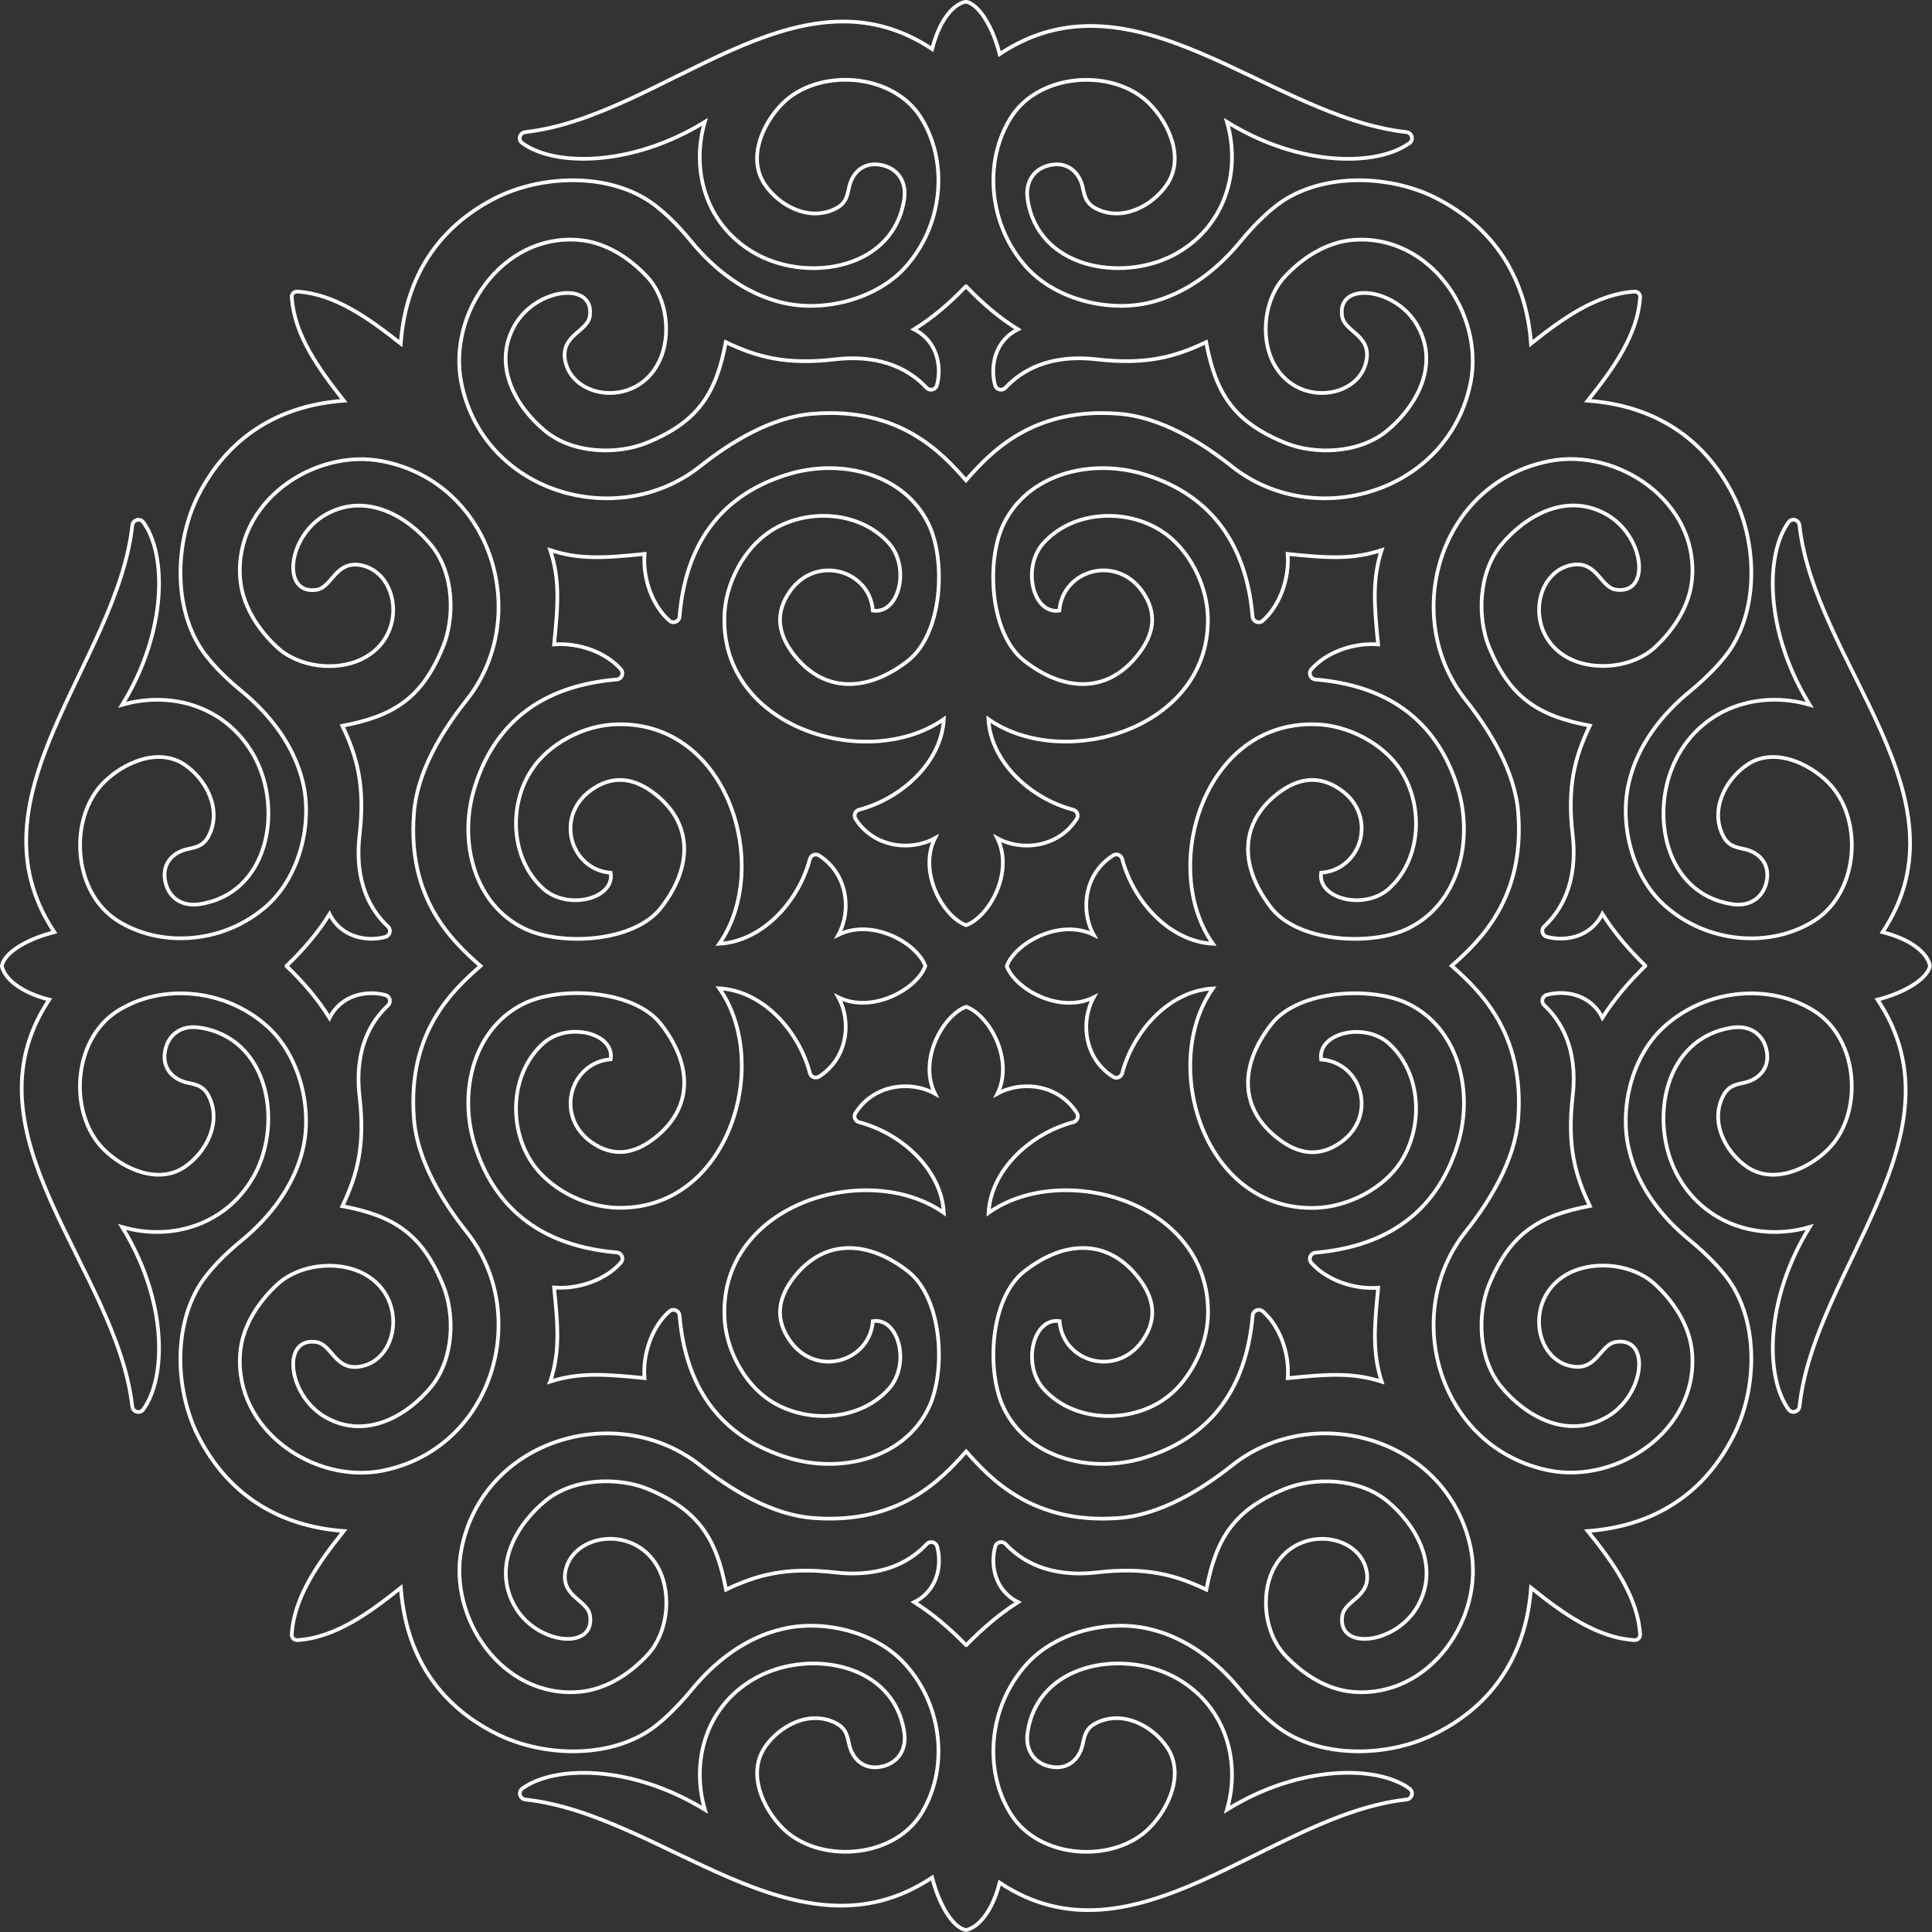 <?xml version="1.0" encoding="UTF-8"?> <svg xmlns="http://www.w3.org/2000/svg" id="Layer_2" data-name="Layer 2" viewBox="0 0 261.05 261.05"><rect x="0" y="0" width="261.05" height="261.05" fill="#333333" stroke="none"/> <defs> <style> .cls-1 { fill: none; fill-rule: evenodd; stroke: #fff; stroke-miterlimit: 10; stroke-width: .5px; } </style> </defs> <g id="_图层_1" data-name="图层 1"> <path class="cls-1" d="m74.35,186.66c1.29-3.92,1.08-7.19.52-12.69,3.41.26,7.07-1.11,9.03-3.38.44-.51.11-1.3-.56-1.36-11.91-1.02-17.21-7.64-19.36-15.09-1.98-7.06.17-15.32,6.84-18.54,4.82-2.37,14.76-1.94,18.46,2.75,4,5.08,4.69,11.01-.69,15.32-2.84,2.28-5.72,2.75-8.69.65-4.99-3.57-2.84-10.76,2.62-11.19.56-3.57-5.81-5.12-9.12-2.15-4.43,4-4.73,11.23-1.59,16.01,2.32,3.57,7.1,6.07,11.53,6.2,15.19.43,21-19.49,13.85-29.65,5.85.32,10.74,5.71,12.24,11.45.14.55.78.77,1.26.47,3.89-2.5,4.38-7.49,2.59-10.71,4.6,2.28,10.63-1.12,11.75-4.22-1.12-3.1-7.14-6.5-11.75-4.22,1.79-3.22,1.3-8.21-2.59-10.71-.48-.31-1.11-.08-1.26.47-1.51,5.74-6.4,11.12-12.24,11.45,7.14-10.2,1.33-30.08-13.85-29.65-4.43.09-9.21,2.62-11.53,6.2-3.14,4.78-2.84,12,1.59,16.01,3.31,2.97,9.68,1.38,9.12-2.15-5.46-.43-7.62-7.66-2.62-11.19,2.97-2.11,5.85-1.64,8.69.6,5.38,4.3,4.69,10.28.69,15.36-3.7,4.69-13.64,5.12-18.46,2.75-6.67-3.23-8.82-11.49-6.84-18.54,2.15-7.49,7.45-14.11,19.36-15.1.67-.06,1-.85.56-1.36-1.97-2.27-5.62-3.64-9.03-3.38.56-5.51.77-8.82-.52-12.74,3.92,1.29,7.23,1.08,12.74.52-.26,3.41,1.11,7.07,3.38,9.03.51.44,1.3.11,1.35-.56.98-11.9,7.6-17.21,15.1-19.36,7.06-1.98,15.32.17,18.54,6.84,2.37,4.82,1.94,14.76-2.75,18.46-5.08,4-11.06,4.69-15.36-.69-2.24-2.84-2.71-5.72-.6-8.69,3.53-4.99,10.76-2.84,11.19,2.62,3.53.56,5.12-5.81,2.15-9.12-4-4.43-11.23-4.73-16.01-1.59-3.57,2.32-6.11,7.1-6.2,11.53-.43,15.19,19.45,21,29.65,13.85-.32,5.85-5.71,10.73-11.45,12.24-.55.14-.78.78-.47,1.26,2.5,3.89,7.49,4.38,10.71,2.59-2.28,4.6,1.12,10.63,4.22,11.75,3.1-1.12,6.5-7.14,4.22-11.75,3.22,1.79,8.21,1.3,10.71-2.59.31-.48.08-1.11-.47-1.26-5.74-1.51-11.12-6.4-11.45-12.24,10.15,7.14,30.08,1.33,29.65-13.85-.13-4.43-2.62-9.21-6.2-11.53-4.78-3.14-12-2.84-16.01,1.59-2.97,3.31-1.42,9.68,2.15,9.12.43-5.46,7.62-7.62,11.19-2.62,2.11,2.97,1.64,5.85-.65,8.69-4.3,5.38-10.24,4.69-15.32.69-4.69-3.7-5.12-13.64-2.75-18.46,3.23-6.67,11.49-8.82,18.54-6.84,7.46,2.15,14.07,7.46,15.1,19.37.06.67.85.99,1.35.56,2.27-1.97,3.64-5.63,3.39-9.04,5.51.56,8.78.77,12.69-.52-1.25,3.92-1.03,7.23-.47,12.74-3.41-.26-7.06,1.11-9.03,3.38-.44.51-.11,1.3.56,1.36,11.9.99,17.2,7.6,19.36,15.1,1.98,7.06-.17,15.32-6.84,18.54-4.82,2.37-14.76,1.94-18.46-2.75-4-5.08-4.69-11.06.69-15.36,2.84-2.24,5.72-2.71,8.69-.6,4.99,3.53,2.84,10.76-2.67,11.19-.52,3.53,5.85,5.12,9.16,2.15,4.43-4,4.69-11.23,1.59-16.01-2.32-3.57-7.1-6.11-11.53-6.2-15.19-.43-21.04,19.45-13.85,29.65-5.85-.32-10.74-5.71-12.25-11.45-.14-.52-.75-.79-1.21-.5-3.97,2.49-4.44,7.51-2.64,10.75-4.6-2.28-10.63,1.12-11.75,4.22,1.12,3.1,7.14,6.5,11.75,4.22-1.8,3.24-1.33,8.26,2.64,10.75.46.29,1.07.03,1.21-.5,1.51-5.74,6.4-11.13,12.25-11.45-7.19,10.15-1.33,30.08,13.85,29.65,4.43-.13,9.21-2.62,11.53-6.2,3.1-4.78,2.84-12-1.59-16.01-3.31-2.97-9.68-1.42-9.16,2.15,5.51.43,7.66,7.62,2.67,11.19-2.97,2.11-5.85,1.64-8.69-.65-5.38-4.3-4.69-10.24-.69-15.32,3.7-4.69,13.64-5.12,18.46-2.75,6.67,3.23,8.82,11.49,6.84,18.54-2.15,7.46-7.46,14.07-19.36,15.1-.67.06-1,.85-.56,1.36,1.97,2.27,5.63,3.64,9.04,3.38-.56,5.51-.77,8.78.47,12.69-3.92-1.25-7.19-1.03-12.69-.47.26-3.41-1.11-7.07-3.38-9.04-.51-.44-1.3-.11-1.36.56-1.02,11.91-7.64,17.21-15.09,19.36-7.06,1.98-15.32-.17-18.54-6.84-2.37-4.82-1.94-14.76,2.75-18.46,5.08-4,11.01-4.69,15.32.69,2.28,2.84,2.75,5.72.65,8.69-3.57,4.99-10.76,2.84-11.19-2.67-3.57-.52-5.12,5.85-2.15,9.16,4,4.43,11.23,4.69,16.01,1.59,3.57-2.32,6.07-7.1,6.2-11.53.43-15.19-19.49-21.04-29.65-13.85.32-5.85,5.71-10.74,11.45-12.25.52-.14.79-.75.5-1.21-2.49-3.97-7.51-4.44-10.75-2.64,2.28-4.6-1.12-10.63-4.22-11.75-3.1,1.12-6.5,7.14-4.22,11.75-3.24-1.8-8.26-1.33-10.75,2.64-.29.46-.03,1.07.5,1.21,5.74,1.51,11.13,6.4,11.45,12.25-10.2-7.19-30.08-1.33-29.65,13.85.09,4.43,2.62,9.21,6.2,11.53,4.78,3.1,12,2.84,16.01-1.59,2.97-3.31,1.38-9.68-2.15-9.16-.43,5.51-7.66,7.66-11.19,2.67-2.11-2.97-1.64-5.85.6-8.69,4.3-5.38,10.28-4.69,15.36-.69,4.69,3.7,5.12,13.64,2.75,18.46-3.23,6.67-11.49,8.82-18.54,6.84-7.5-2.15-14.11-7.46-15.1-19.36-.06-.67-.85-1-1.36-.56-2.27,1.97-3.64,5.62-3.38,9.03-5.51-.56-8.82-.77-12.74.47h0ZM39.43,40.16c.32,5.11,3.67,9.72,7.03,13.98-8.86.65-15.7,4.95-19.71,12.87-2.93,5.89-3.36,14.16,0,19.96,1.33,2.32,3.79,4.69,5.89,6.41,3.83,3.14,7.06,7.31,8.26,12.22,1.38,5.59-.39,12.74-4.73,16.69-5.81,5.25-14.46,5.85-20.35,2.07-6.02-3.87-6.58-13.85-1.81-18.63,2.71-2.71,7.4-4.78,10.93-2.41,2.93,1.98,5.08,6.07,3.27,9.6-.77,1.55-2.02,1.59-3.05,1.85-1.98.52-3.18,2.02-2.88,4.04.34,2.41,2.24,3.74,4.69,3.36,9.29-1.42,11.23-12.61,7.53-19.71-3.61-6.88-11.14-9.21-17.99-7.23,6.14-10,5.99-20.4,2.85-24.67-.45-.6-1.39-.33-1.48.41-2.04,18.58-22.68,36.7-10.54,54.98-3.92.99-6.76,2.84-7.1,4.56.34,1.68,2.5,3.57,6.41,4.56-12.14,18.23,9.14,36.39,11.22,54.97.08.75,1.03,1.02,1.48.41,3.15-4.29,3.3-14.7-2.85-24.66,6.84,1.98,14.37-.39,17.99-7.23,3.7-7.1,1.76-18.33-7.53-19.71-2.45-.39-4.35.95-4.69,3.36-.3,1.98.9,3.53,2.88,4.04,1.03.26,2.28.3,3.05,1.85,1.81,3.53-.34,7.62-3.27,9.59-3.53,2.37-8.22.3-10.93-2.41-4.78-4.78-4.22-14.76,1.81-18.63,5.89-3.79,14.54-3.18,20.35,2.07,4.35,3.96,6.11,11.1,4.73,16.69-1.2,4.91-4.43,9.08-8.26,12.22-2.11,1.72-4.56,4.09-5.89,6.41-3.36,5.81-2.93,14.07,0,19.92,4,7.92,10.84,12.26,19.71,12.91-3.36,4.22-6.72,8.86-7.03,13.98-.03.43.33.78.76.76,5.11-.32,9.72-3.68,13.98-7.08.65,8.91,4.95,15.75,12.87,19.71,5.89,2.97,14.16,3.4,19.96.04,2.32-1.33,4.69-3.83,6.41-5.89,3.14-3.87,7.31-7.1,12.22-8.26,5.59-1.38,12.74.34,16.69,4.73,5.25,5.81,5.85,14.46,2.07,20.35-3.87,6.02-13.85,6.58-18.63,1.81-2.71-2.71-4.78-7.4-2.41-10.93,1.98-2.93,6.07-5.08,9.59-3.27,1.55.77,1.59,2.02,1.85,3.05.52,1.98,2.02,3.18,4.04,2.88,2.41-.34,3.74-2.28,3.36-4.69-1.42-9.29-12.61-11.23-19.71-7.53-6.88,3.57-9.21,11.14-7.23,17.99-10-6.14-20.4-5.99-24.67-2.85-.61.45-.33,1.39.41,1.48,18.58,2,36.7,22.68,54.97,10.54.99,3.87,2.84,6.76,4.56,7.1,1.68-.34,3.57-2.5,4.56-6.41,18.23,12.14,36.38-9.18,54.97-11.23.75-.08,1.02-1.03.41-1.48-4.3-3.14-14.7-3.3-24.66,2.85,1.98-6.84-.39-14.41-7.23-17.99-7.1-3.7-18.33-1.76-19.71,7.53-.39,2.41.95,4.35,3.36,4.69,1.98.3,3.53-.9,4.04-2.88.26-1.03.3-2.28,1.85-3.05,3.53-1.81,7.62.34,9.59,3.27,2.37,3.53.3,8.22-2.41,10.93-4.78,4.78-14.76,4.22-18.63-1.81-3.79-5.89-3.18-14.54,2.07-20.35,3.96-4.39,11.1-6.11,16.69-4.73,4.91,1.16,9.08,4.39,12.22,8.26,1.72,2.07,4.09,4.56,6.41,5.89,5.81,3.36,14.07,2.93,19.92-.04,7.92-3.96,12.26-10.8,12.91-19.71,4.22,3.4,8.86,6.76,13.98,7.08.43.03.78-.33.76-.76-.32-5.11-3.68-9.76-7.08-13.98,8.91-.65,15.75-4.99,19.71-12.91,2.97-5.85,3.4-14.11.04-19.92-1.33-2.32-3.83-4.69-5.89-6.41-3.87-3.14-7.1-7.31-8.26-12.22-1.38-5.59.34-12.74,4.73-16.69,5.81-5.25,14.46-5.85,20.35-2.07,6.02,3.87,6.58,13.85,1.81,18.63-2.71,2.71-7.4,4.78-10.93,2.41-2.93-1.98-5.08-6.07-3.27-9.59.77-1.55,2.02-1.59,3.05-1.85,1.98-.52,3.18-2.07,2.88-4.04-.34-2.41-2.28-3.74-4.69-3.36-9.29,1.38-11.23,12.61-7.53,19.71,3.57,6.84,11.14,9.21,17.99,7.23-6.14,9.96-5.99,20.35-2.85,24.65.44.61,1.4.34,1.48-.41,2.01-18.58,22.68-36.73,10.54-54.96,3.71-.95,6.51-2.73,7.04-4.35.04-.14.04-.29,0-.42-.47-1.66-2.6-3.4-6.36-4.35,12.14-18.28-9.19-36.4-11.23-54.98-.08-.75-1.03-1.02-1.47-.41-3.15,4.27-3.3,14.67,2.85,24.67-6.84-1.98-14.41.34-17.99,7.23-3.7,7.1-1.76,18.29,7.53,19.71,2.41.39,4.35-.95,4.69-3.36.3-2.02-.9-3.53-2.88-4.04-1.03-.26-2.28-.3-3.05-1.85-1.81-3.53.34-7.62,3.27-9.6,3.53-2.37,8.22-.3,10.93,2.41,4.78,4.78,4.22,14.76-1.81,18.63-5.89,3.79-14.54,3.18-20.35-2.07-4.39-3.96-6.11-11.1-4.73-16.69,1.16-4.91,4.39-9.08,8.26-12.22,2.07-1.72,4.56-4.09,5.89-6.41,3.36-5.81,2.93-14.07-.04-19.96-3.96-7.92-10.8-12.22-19.71-12.87,3.4-4.26,6.76-8.87,7.08-13.98.03-.43-.33-.78-.76-.76-5.11.32-9.76,3.67-13.98,7.03-.65-8.86-4.99-15.7-12.91-19.71-5.85-2.93-14.11-3.36-19.92,0-2.32,1.33-4.69,3.79-6.41,5.89-3.14,3.83-7.31,7.06-12.22,8.26-5.59,1.38-12.74-.39-16.69-4.73-5.25-5.81-5.85-14.46-2.07-20.35,3.87-6.02,13.85-6.58,18.63-1.81,2.71,2.71,4.78,7.4,2.41,10.93-1.98,2.93-6.07,5.08-9.59,3.27-1.55-.77-1.59-2.02-1.85-3.05-.52-1.98-2.07-3.18-4.04-2.88-2.41.34-3.74,2.24-3.36,4.69,1.38,9.29,12.61,11.23,19.71,7.53,6.84-3.61,9.21-11.14,7.23-17.99,9.96,6.15,20.37,5.99,24.66,2.85.61-.44.34-1.39-.41-1.48-18.58-2.04-36.74-22.68-54.97-10.54-.95-3.75-2.73-6.52-4.35-7.04-.14-.04-.28-.04-.42,0-1.66.47-3.4,2.6-4.35,6.36-18.28-12.15-36.4,9.15-54.99,11.22-.74.08-1.01,1.03-.41,1.47,4.26,3.15,14.67,3.3,24.68-2.84-1.98,6.84.34,14.37,7.23,17.99,7.1,3.7,18.29,1.76,19.71-7.53.39-2.45-.95-4.35-3.36-4.69-2.02-.3-3.53.9-4.04,2.88-.26,1.03-.3,2.28-1.85,3.05-3.53,1.81-7.62-.34-9.59-3.27-2.37-3.53-.3-8.22,2.41-10.93,4.78-4.78,14.76-4.22,18.63,1.81,3.79,5.89,3.18,14.54-2.07,20.35-3.96,4.35-11.1,6.11-16.69,4.73-4.91-1.2-9.08-4.43-12.22-8.26-1.72-2.11-4.09-4.56-6.41-5.89-5.81-3.36-14.07-2.93-19.96,0-7.92,4-12.22,10.84-12.87,19.71-4.26-3.36-8.87-6.72-13.98-7.03-.43-.03-.78.33-.76.76Zm-.71,90.35c2.41-2.32,4.3-4.56,5.81-7.01,1.54,3.13,5.01,3.79,7.54,3.1.63-.17.83-.96.35-1.41-2.17-2.02-4.58-5.77-3.84-12.32.77-6.63-.3-10.58-2.32-14.8,6.84-1.29,10.76-3.66,13.6-10.67,1.59-3.87,1.55-9.9-1.59-13.73-3.14-3.83-8.73-7.23-14.2-4.17-5.21,2.88-6.11,10.89-1.33,10.2,2.11-.3,2.54-3.87,5.89-3.36,5.34.9,6.58,9.77.13,12.78-3.4,1.59-8.3,1.03-11.19-1.55-2.88-2.62-4.86-5.98-5.12-9.42-.82-10.33,9.98-17.64,19.23-15.83,14.93,2.93,20.22,21.04,11.4,32.23-3.36,4.22-6.71,9.72-7.14,15.27-.95,11.66,5.21,17.38,8.99,20.7-3.79,3.31-9.94,9.04-8.99,20.7.43,5.51,3.79,11.06,7.14,15.27,8.82,11.14,3.53,29.26-11.4,32.23-9.25,1.81-20.05-5.51-19.23-15.88.26-3.4,2.24-6.76,5.12-9.38,2.88-2.58,7.79-3.14,11.19-1.55,6.45,3.01,5.21,11.88-.13,12.74-3.36.56-3.79-3.01-5.89-3.31-4.78-.73-3.87,7.31,1.33,10.2,5.46,3.05,11.06-.34,14.2-4.17,3.14-3.87,3.18-9.85,1.59-13.73-2.84-7.01-6.76-9.38-13.6-10.67,2.02-4.22,3.1-8.18,2.32-14.84-.74-6.52,1.67-10.26,3.84-12.27.48-.45.29-1.24-.35-1.41-2.53-.69-5.99-.03-7.54,3.1-1.51-2.45-3.4-4.69-5.81-7.01h0Zm91.82-91.82c2.32,2.41,4.56,4.3,7.01,5.81-3.13,1.54-3.79,5.01-3.1,7.54.17.63.96.83,1.41.35,2.01-2.17,5.76-4.58,12.27-3.84,6.67.77,10.63-.3,14.84-2.32,1.29,6.84,3.66,10.76,10.67,13.6,3.87,1.59,9.85,1.55,13.73-1.59,3.83-3.14,7.23-8.73,4.17-14.2-2.88-5.21-10.93-6.11-10.2-1.33.3,2.11,3.87,2.54,3.31,5.89-.86,5.34-9.72,6.58-12.74.13-1.59-3.4-1.03-8.3,1.55-11.19,2.62-2.88,5.98-4.86,9.38-5.12,10.37-.82,17.68,9.98,15.88,19.23-2.97,14.93-21.08,20.22-32.23,11.4-4.22-3.36-9.77-6.71-15.27-7.14-11.66-.95-17.38,5.21-20.7,8.99-3.31-3.79-9.04-9.94-20.7-8.99-5.55.43-11.06,3.79-15.27,7.14-11.19,8.82-29.3,3.53-32.23-11.4-1.81-9.25,5.51-20.05,15.83-19.23,3.44.26,6.8,2.24,9.42,5.12,2.58,2.88,3.14,7.79,1.55,11.19-3.01,6.45-11.88,5.21-12.78-.13-.52-3.36,3.05-3.79,3.36-5.89.69-4.78-7.31-3.87-10.2,1.33-3.05,5.46.34,11.06,4.17,14.2,3.83,3.14,9.85,3.18,13.73,1.59,7.01-2.84,9.38-6.76,10.67-13.6,4.22,2.02,8.18,3.1,14.8,2.32,6.55-.74,10.3,1.67,12.32,3.84.45.48,1.24.29,1.41-.35.69-2.53.03-5.99-3.1-7.54,2.45-1.51,4.69-3.4,7.01-5.81h0Zm91.78,91.82c-2.37,2.32-4.26,4.56-5.81,7.01-1.54-3.13-4.98-3.79-7.5-3.1-.63.17-.83.96-.35,1.41,2.17,2.01,4.58,5.76,3.84,12.28-.77,6.67.3,10.63,2.32,14.84-6.84,1.29-10.76,3.66-13.64,10.67-1.55,3.87-1.51,9.85,1.64,13.73,3.14,3.83,8.73,7.23,14.2,4.17,5.21-2.88,6.11-10.93,1.33-10.2-2.11.3-2.54,3.87-5.89,3.31-5.34-.86-6.58-9.72-.17-12.74,3.44-1.59,8.35-1.03,11.23,1.55,2.88,2.62,4.86,5.98,5.12,9.38.82,10.37-9.98,17.68-19.28,15.88-14.93-2.97-20.18-21.08-11.36-32.23,3.36-4.22,6.71-9.77,7.14-15.27.9-11.66-5.25-17.38-8.99-20.7,3.74-3.31,9.9-9.04,8.99-20.7-.43-5.55-3.79-11.06-7.14-15.27-8.82-11.19-3.57-29.3,11.36-32.23,9.29-1.81,20.09,5.51,19.28,15.83-.26,3.44-2.24,6.8-5.12,9.42-2.88,2.58-7.79,3.14-11.23,1.55-6.41-3.01-5.16-11.88.17-12.78,3.36-.52,3.79,3.05,5.89,3.36,4.78.69,3.87-7.31-1.33-10.2-5.46-3.05-11.06.34-14.2,4.17-3.14,3.83-3.18,9.85-1.64,13.73,2.88,7.01,6.8,9.38,13.64,10.67-2.02,4.22-3.1,8.18-2.32,14.8.74,6.55-1.67,10.3-3.84,12.32-.48.45-.29,1.24.35,1.41,2.52.69,5.95.03,7.5-3.1,1.55,2.45,3.44,4.69,5.81,7.01h0Zm-91.78,91.78c-2.32-2.37-4.56-4.26-7.01-5.81,3.13-1.54,3.79-4.98,3.1-7.5-.17-.63-.96-.83-1.41-.35-2.02,2.17-5.76,4.58-12.32,3.84-6.63-.77-10.58.3-14.8,2.32-1.29-6.84-3.66-10.76-10.67-13.64-3.87-1.55-9.9-1.51-13.73,1.64-3.83,3.14-7.23,8.73-4.17,14.2,2.88,5.21,10.89,6.11,10.2,1.33-.3-2.11-3.87-2.54-3.36-5.89.9-5.34,9.77-6.58,12.78-.17,1.59,3.44,1.03,8.35-1.55,11.23-2.62,2.88-5.98,4.86-9.42,5.12-10.33.82-17.64-9.98-15.83-19.28,2.93-14.93,21.04-20.18,32.23-11.36,4.22,3.36,9.72,6.71,15.27,7.14,11.66.9,17.38-5.25,20.7-8.99,3.31,3.74,9.04,9.9,20.7,8.99,5.51-.43,11.06-3.79,15.27-7.14,11.14-8.82,29.26-3.57,32.23,11.36,1.81,9.29-5.51,20.09-15.88,19.28-3.4-.26-6.76-2.24-9.38-5.12-2.58-2.88-3.14-7.79-1.55-11.23,3.01-6.41,11.88-5.16,12.74.17.56,3.36-3.01,3.79-3.31,5.89-.73,4.78,7.31,3.87,10.2-1.33,3.05-5.46-.34-11.06-4.17-14.2-3.87-3.14-9.85-3.18-13.73-1.64-7.01,2.88-9.38,6.8-10.67,13.64-4.22-2.02-8.18-3.1-14.84-2.32-6.52.74-10.26-1.67-12.28-3.84-.45-.48-1.24-.29-1.41.35-.69,2.52-.03,5.95,3.1,7.5-2.45,1.55-4.69,3.44-7.01,5.81h0Z"></path> </g> </svg> 